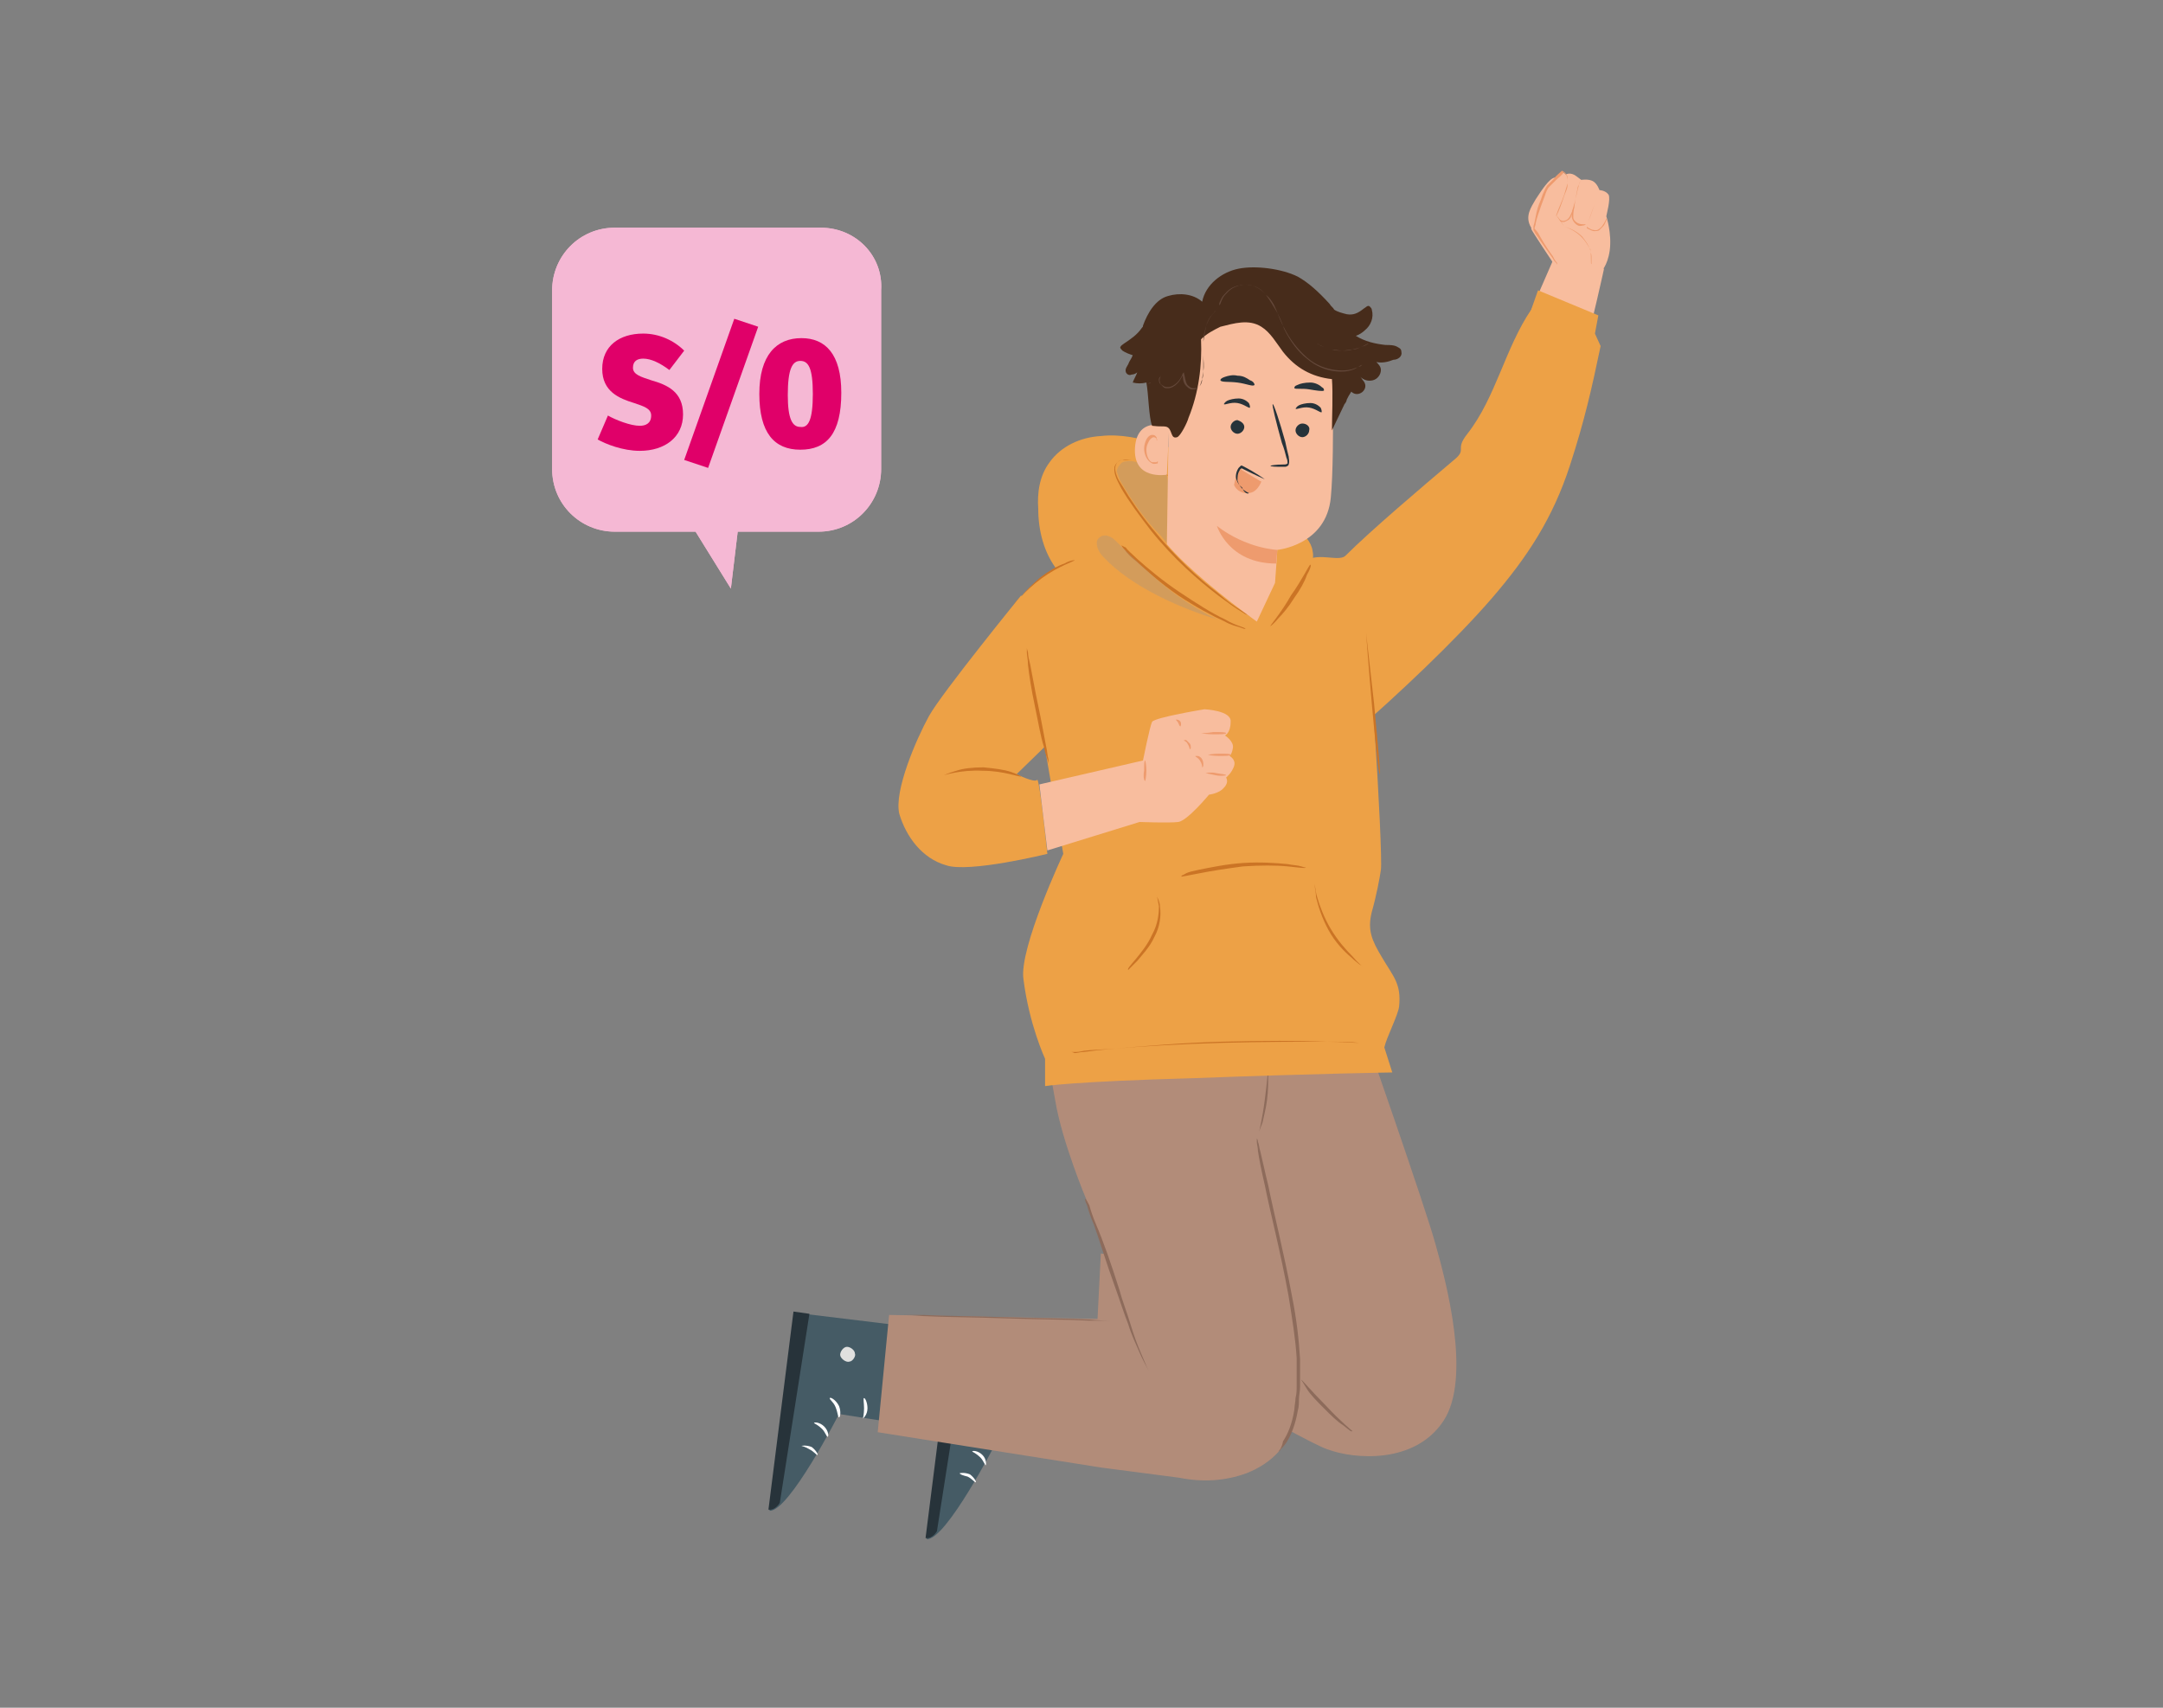 <?xml version="1.0" encoding="utf-8"?>
<!-- Generator: Adobe Illustrator 24.1.0, SVG Export Plug-In . SVG Version: 6.00 Build 0)  -->
<svg version="1.1" id="Capa_1" xmlns="http://www.w3.org/2000/svg" xmlns:xlink="http://www.w3.org/1999/xlink" x="0px" y="0px"
	 viewBox="0 0 190 150" style="enable-background:new 0 0 190 150;" xml:space="preserve">
<rect x="0" y="0" width="190" height="150" fill="#808080" stroke="none"/>
<style type="text/css">
	.st0{fill:#F5B8D4;}
	.st1{fill:#E00069;}
	.st2{fill:#F8BD9E;}
	.st3{fill:#EE9B6E;}
	.st4{fill:#EDA146;}
	.st5{fill:#455B65;}
	.st6{fill:#E0E0DF;}
	.st7{fill:#27333A;}
	.st8{fill:#FFFFFF;}
	.st9{fill:#B28C79;}
	.st10{fill:#8D6B5B;}
	.st11{fill:#CB7425;}
	.st12{opacity:0.3;}
	.st13{fill:#98918E;}
	.st14{fill:#472C1B;}
	.st15{fill:#64483A;}
</style>
<path class="st0" d="M72.1,20H54c-3.1,0-5.5,2.5-5.5,5.5v15.7c0,3.1,2.5,5.5,5.5,5.5h7.1l3.1,5l0.6-5h7.1c3.1,0,5.5-2.5,5.5-5.5
	V25.5C77.6,22.5,75.2,20,72.1,20L72.1,20z"/>
<path class="st0" d="M72.1,20H54c-3.1,0-5.5,2.5-5.5,5.5v15.7c0,3.1,2.5,5.5,5.5,5.5h7.1l3.1,5l0.6-5h7.1c3.1,0,5.5-2.5,5.5-5.5
	V25.5C77.6,22.5,75.2,20,72.1,20L72.1,20z"/>
<path class="st1" d="M53.4,36.5c0.7,0.4,2,0.9,2.8,0.9c0.5,0,1-0.2,1-0.9c0-0.6-0.6-0.8-1.5-1.1c-1.3-0.4-2.8-1-2.8-3
	c0-2,1.5-3.1,3.6-3.1c1.4,0,2.7,0.6,3.6,1.5l-1.3,1.7c-0.8-0.6-1.6-1-2.3-1c-0.5,0-0.9,0.2-0.9,0.8c0,0.6,0.7,0.8,1.6,1.1
	c1.4,0.4,2.8,1,2.8,3c0,2-1.6,3.2-3.8,3.2c-1.5,0-3-0.6-3.7-1L53.4,36.5L53.4,36.5z"/>
<path class="st1" d="M60.1,40.4L64.5,28l2.1,0.7l-4.4,12.4L60.1,40.4z"/>
<path class="st1" d="M73.9,34.5c0,3.6-1.3,5-3.6,5c-2.3,0-3.6-1.5-3.6-4.9s1.5-4.9,3.7-4.9C72.5,29.7,73.9,31.1,73.9,34.5z
	 M71.4,34.6c0-2.3-0.4-2.9-1.1-2.9c-0.7,0-1.1,0.7-1.1,3c0,2.1,0.4,2.8,1.1,2.8C71,37.6,71.4,36.9,71.4,34.6z"/>
<path class="st2" d="M140.9,23.6c0,0-3.6,16.6-6.1,20.9c-1.3,2.2-12.4,14.3-12.4,14.3l-4.9-8.3L129,39.9l7.4-17L140.9,23.6
	L140.9,23.6z"/>
<path class="st2" d="M141.1,19c0-0.1,0.4-1.5,0.2-1.9c-0.3-0.4-0.8-0.4-0.8-0.4s-0.2-0.6-0.6-0.8c-0.4-0.2-1-0.1-1-0.1l-0.4-0.3
	c-0.5-0.4-0.9-0.2-0.9-0.2s-0.5,0.3-1,0.3c-0.5,0-1.3,1.3-1.7,1.9c-0.4,0.7-1,1.5-0.4,2.5c0.8,1.4,2,3.1,2,3.1l4.1,0.8
	c0,0,0.6-0.5,0.8-1.9C141.6,20.5,141.1,19,141.1,19z"/>
<path class="st3" d="M140.5,16.8c0,0-0.1,0.3-0.3,0.8c-0.2,0.5-0.4,1.1-0.7,1.9c0,0.1-0.1,0.2-0.1,0.3c0,0,0,0,0,0.1
	c0,0,0,0.1,0,0.1c0,0.1,0.1,0.1,0.1,0.1c0.2,0.1,0.4,0.2,0.5,0.2c0.2,0,0.4,0,0.5-0.1c0.1-0.1,0.2-0.2,0.3-0.3
	c0.2-0.2,0.2-0.4,0.3-0.5c0-0.1,0.1-0.2,0-0.2c0,0-0.1,0.3-0.4,0.7c-0.2,0.2-0.4,0.4-0.7,0.3c-0.2,0-0.3-0.1-0.5-0.2
	c0,0,0,0-0.1-0.1c0,0,0,0,0-0.1c0-0.1,0.1-0.2,0.1-0.3c0.3-0.7,0.5-1.4,0.7-1.9C140.4,17.1,140.5,16.8,140.5,16.8L140.5,16.8z"/>
<path class="st3" d="M138.8,15.9c0,0-0.1,0.3-0.2,0.7c-0.1,0.4-0.2,1-0.4,1.6c0,0,0,0,0,0c-0.1,0.3-0.2,0.7-0.1,1
	c0.1,0.3,0.3,0.5,0.5,0.6s0.4,0,0.5,0c0.1,0,0.2-0.1,0.2-0.1c0,0-0.1,0-0.2,0c-0.1,0-0.3,0-0.5-0.1c-0.2-0.1-0.4-0.3-0.4-0.5
	c0-0.3,0-0.6,0.1-0.9c0,0,0,0,0-0.1c0.1-0.7,0.2-1.2,0.3-1.7C138.8,16.1,138.8,15.9,138.8,15.9L138.8,15.9z"/>
<path class="st3" d="M137.5,15.3c0,0,0,0.4,0,1v0c-0.2,0.5-0.5,1.2-0.8,2c-0.1,0.2-0.1,0.3-0.2,0.5v0v0c0.1,0.2,0.2,0.3,0.3,0.5
	c0.1,0.1,0.3,0.2,0.5,0.2c0.2,0,0.3-0.1,0.5-0.2c0.1-0.1,0.2-0.2,0.2-0.3c0.1-0.2,0.2-0.4,0.2-0.5c0-0.1,0-0.2,0-0.2
	c0,0-0.1,0.3-0.3,0.7c-0.1,0.2-0.3,0.4-0.6,0.4c-0.3,0-0.5-0.3-0.7-0.6v0.1c0.1-0.2,0.1-0.3,0.2-0.5c0.3-0.8,0.6-1.5,0.7-2v0
	C137.6,15.7,137.6,15.3,137.5,15.3L137.5,15.3z"/>
<path class="st2" d="M136.5,23.2c0,0-2-3-2-3.1c0-0.1,0.8-3.2,1.4-3.8c0.6-0.6,1.3-1.2,1.3-1.2s0.8,0.2,0.4,1.4
	c-0.4,1.2-0.9,2.4-0.9,2.4l0.7,1c0,0,2.6,0.7,2.5,3.3"/>
<path class="st3" d="M139.8,23.2c0,0,0-0.1,0-0.3c0-0.1,0-0.2,0-0.4c0-0.2-0.1-0.3-0.1-0.5c-0.1-0.4-0.4-0.8-0.7-1.2
	c-0.4-0.4-0.9-0.7-1.6-0.9l0,0c-0.2-0.3-0.4-0.7-0.7-1V19c0.3-0.6,0.5-1.2,0.7-1.8c0.1-0.3,0.3-0.6,0.3-1c0-0.2,0-0.4,0-0.6
	c0-0.2-0.2-0.4-0.3-0.5c-0.1,0-0.1-0.1-0.2-0.1h0l0,0c-0.2,0.2-0.5,0.4-0.7,0.7c-0.1,0.1-0.2,0.2-0.3,0.3c-0.1,0.1-0.2,0.2-0.3,0.3
	c-0.2,0.3-0.3,0.6-0.4,0.8c-0.1,0.3-0.2,0.6-0.3,0.8c-0.2,0.5-0.3,1.1-0.4,1.6c0,0.1-0.1,0.3-0.1,0.4V20c0,0,0,0,0,0.1
	c0,0,0,0,0,0.1c0,0.1,0.1,0.1,0.1,0.2c0.1,0.2,0.3,0.4,0.4,0.6c0.5,0.7,0.9,1.3,1.2,1.7c0.1,0.2,0.2,0.3,0.3,0.4
	c0.1,0.1,0.1,0.2,0.1,0.1c0,0,0-0.1-0.1-0.2c-0.1-0.1-0.2-0.3-0.3-0.5c-0.3-0.4-0.7-1-1.1-1.7c-0.1-0.2-0.2-0.4-0.4-0.6l-0.1-0.1v0
	V20c0-0.1,0.1-0.2,0.1-0.4c0.1-0.5,0.3-1,0.5-1.6c0.1-0.3,0.2-0.5,0.3-0.8c0.1-0.3,0.2-0.6,0.4-0.8c0.1-0.1,0.2-0.2,0.3-0.3
	c0.1-0.1,0.2-0.2,0.3-0.3c0.2-0.2,0.5-0.4,0.7-0.7h-0.1c0,0,0.1,0,0.1,0.1c0.3,0.2,0.3,0.5,0.3,0.9c-0.1,0.3-0.2,0.7-0.3,1
	c-0.2,0.6-0.5,1.2-0.7,1.8v0v0c0.2,0.3,0.5,0.7,0.7,1l0,0c0.6,0.2,1.1,0.5,1.5,0.9c0.4,0.4,0.6,0.8,0.8,1.1
	C139.8,22.8,139.7,23.2,139.8,23.2L139.8,23.2z"/>
<path class="st4" d="M134.5,27.2c-2.3,3.4-3.1,7.7-5.6,10.9c-1.2,1.5,0.1,1.3-1.3,2.4c-2.6,2.2-7.2,6.1-9.4,8.3
	c-0.7,0.7-3-0.7-4.2,1.1c-0.4,0.7,2.8,2.2,3.1,3c1.4,3.5,0.5,7.9,1.9,11.4c3.7-3.2,8.8-8,12-11.7c3.2-3.7,5.4-7.1,6.9-11.7
	c1.3-4,1.9-6.7,2.7-10.5l-0.5-1.1l0.3-1.6l-5.3-2.2L134.5,27.2L134.5,27.2z"/>
<path class="st5" d="M82.6,125.6l-8.9-1.4c0,0-4.4,8.6-6.1,8.5l2.2-17.4l14,1.7L82.6,125.6L82.6,125.6z"/>
<path class="st6" d="M75.1,118.9c0-0.3-0.4-0.6-0.7-0.6c-0.3,0-0.6,0.4-0.6,0.7c0,0.3,0.5,0.7,0.8,0.6
	C74.9,119.6,75.2,119.1,75.1,118.9"/>
<path class="st7" d="M69.7,115.2l1.4,0.2l-2.6,16.6c0,0-0.4,0.7-1,0.6L69.7,115.2L69.7,115.2z"/>
<path class="st8" d="M73.7,124.5c-0.1,0-0.1-0.4-0.3-0.9c-0.2-0.5-0.6-0.7-0.5-0.8c0-0.1,0.5,0.1,0.8,0.7
	C73.9,124,73.8,124.5,73.7,124.5z"/>
<path class="st8" d="M72.7,126.2c-0.1,0-0.2-0.4-0.5-0.7c-0.3-0.3-0.7-0.5-0.7-0.5c0-0.1,0.5-0.1,0.9,0.3
	C72.8,125.7,72.8,126.2,72.7,126.2L72.7,126.2z"/>
<path class="st8" d="M70.4,127c0,0,0.4-0.1,0.9,0.1c0.4,0.3,0.6,0.7,0.5,0.7c-0.1,0-0.3-0.3-0.7-0.5C70.8,127.1,70.4,127,70.4,127z"
	/>
<path class="st8" d="M75.8,124.6c0,0,0.1-0.4,0.1-0.9c0-0.5-0.1-0.9,0-0.9c0.1,0,0.3,0.4,0.3,0.9C76.2,124.3,75.8,124.6,75.8,124.6
	L75.8,124.6z"/>
<path class="st5" d="M96.4,128.1l-8.9-1.4c0,0-4.4,8.6-6.1,8.5l2.2-17.4l14,1.7L96.4,128.1L96.4,128.1z"/>
<path class="st6" d="M88.9,121.3c0-0.3-0.4-0.6-0.7-0.6c-0.3,0-0.6,0.4-0.6,0.7c0,0.3,0.5,0.7,0.8,0.6C88.7,122,89,121.6,88.9,121.3
	"/>
<path class="st7" d="M83.5,117.7l1.4,0.2l-2.6,16.6c0,0-0.4,0.7-1,0.6L83.5,117.7L83.5,117.7z"/>
<path class="st8" d="M87.6,126.9c-0.1,0-0.1-0.4-0.3-0.9c-0.2-0.5-0.6-0.7-0.5-0.8c0-0.1,0.5,0.1,0.8,0.7
	C87.8,126.5,87.6,127,87.6,126.9z"/>
<path class="st8" d="M86.6,128.7c-0.1,0-0.2-0.4-0.5-0.7c-0.3-0.3-0.7-0.5-0.7-0.5c0-0.1,0.5-0.1,0.9,0.3
	C86.7,128.2,86.6,128.7,86.6,128.7L86.6,128.7z"/>
<path class="st8" d="M84.3,129.4c0,0,0.4-0.1,0.9,0.1c0.4,0.3,0.6,0.7,0.5,0.7c-0.1,0-0.3-0.3-0.7-0.5
	C84.6,129.6,84.3,129.5,84.3,129.4z"/>
<path class="st8" d="M89.6,127c0,0,0.1-0.4,0.1-0.9c0-0.5-0.1-0.9,0-0.9c0.1,0,0.3,0.4,0.3,0.9C90,126.7,89.7,127.1,89.6,127
	L89.6,127z"/>
<path class="st9" d="M119.6,90c0,0,5.6,16,6.5,19.3c0.9,3.2,3.2,11.7,0.7,15.5c-2.5,3.8-7.8,3.4-10.2,2.5
	c-2.4-0.8-20.2-11.3-20.2-11.3l0.3-5.9l15.7,2.2L109.1,97l-0.5-8.8L119.6,90L119.6,90z"/>
<path class="st9" d="M112.1,99.2l-1.3,1.5c0,0,3.7,16.1,3.5,19.6c-0.1,2.8,0,7.2-4.8,9.1c-1.9,0.7-3.9,0.8-5.9,0.4l-6.9-0.9
	l-19.6-3.1l1-10.3l21,0.4l-3.7-10.6c0,0-2.1-5-2.7-8.6c-0.6-3.6-1.6-7.1-1.4-7.1c1-0.3,2.8-3.7,2.8-3.7l17.2-0.3l1.5,9.6L112.1,99.2
	L112.1,99.2z"/>
<path class="st10" d="M95.3,105.3c0,0,0,0.2,0.2,0.6c0.1,0.4,0.3,1,0.6,1.7c0.5,1.4,1.1,3.4,1.9,5.6c0.4,1.1,0.7,2.1,1.1,3.1
	c0.3,1,0.7,1.8,1,2.5c0.3,0.7,0.6,1.2,0.8,1.6c0.2,0.4,0.3,0.6,0.3,0.6c0,0-0.1-0.2-0.3-0.6c-0.2-0.4-0.4-0.9-0.7-1.6
	c-0.3-0.7-0.6-1.5-0.9-2.5c-0.3-1-0.7-2-1-3.1c-0.7-2.2-1.4-4.2-2-5.6c-0.3-0.7-0.5-1.3-0.6-1.7C95.5,105.5,95.4,105.3,95.3,105.3z"
	/>
<path class="st10" d="M114.3,121.2c0,0,0.2,0.3,0.5,0.8c0.3,0.5,0.9,1.1,1.5,1.7c0.6,0.6,1.2,1.2,1.7,1.5c0.5,0.4,0.7,0.6,0.8,0.5
	c0,0-1.1-0.9-2.3-2.2C115.2,122.2,114.3,121.1,114.3,121.2L114.3,121.2z"/>
<path class="st10" d="M112.3,127.5c0,0,0.1,0,0.2-0.2c0.1-0.1,0.3-0.3,0.5-0.6c0.4-0.6,0.8-1.6,1-2.8c0.1-0.3,0.1-0.7,0.1-1
	c0-0.3,0.1-0.7,0.1-1.1c0-0.4,0-0.8,0-1.2c0-0.4,0-0.8,0-1.2c-0.1-1.7-0.3-3.5-0.7-5.5c-0.7-3.8-1.6-7.3-2.1-9.8
	c-0.3-1.2-0.5-2.2-0.7-3c-0.1-0.3-0.1-0.6-0.2-0.8c0-0.2-0.1-0.3-0.1-0.3s0,0.1,0,0.3c0,0.2,0.1,0.5,0.1,0.8c0.1,0.7,0.3,1.7,0.6,3
	c0.5,2.5,1.4,5.9,2.1,9.8c0.3,1.9,0.6,3.7,0.7,5.4c0,0.4,0,0.8,0,1.2c0,0.4,0,0.8,0,1.2c0,0.4,0,0.7-0.1,1.1c0,0.3-0.1,0.7-0.1,1
	c-0.2,1.3-0.6,2.2-1,2.8C112.6,127.2,112.3,127.5,112.3,127.5L112.3,127.5z"/>
<path class="st10" d="M78.1,115.5c0,0,0.1,0,0.2,0c0.2,0,0.4,0,0.6,0c0.6,0,1.3,0,2.2,0.1c1.9,0.1,4.5,0.1,7.3,0.2
	c2.9,0.1,5.5,0.1,7.3,0.2c0.9,0,1.7,0,2.2,0c0.2,0,0.4,0,0.6,0c0.1,0,0.2,0,0.2,0c0,0-0.1,0-0.2,0c-0.2,0-0.4,0-0.6,0
	c-0.6,0-1.3,0-2.2-0.1c-1.9-0.1-4.5-0.1-7.3-0.2c-2.9-0.1-5.4-0.1-7.3-0.2c-0.9,0-1.7,0-2.2,0c-0.2,0-0.4,0-0.6,0
	C78.2,115.5,78.1,115.5,78.1,115.5z"/>
<path class="st10" d="M111.4,93.8c0,0-0.1,1.3-0.3,2.8c-0.2,1.6-0.5,2.8-0.5,2.8c0,0,0.1-0.3,0.3-0.8c0.1-0.5,0.3-1.2,0.4-2
	c0.1-0.8,0.1-1.5,0.1-2C111.5,94.1,111.5,93.8,111.4,93.8z"/>
<path class="st4" d="M92.2,40.6c1-1.4,2.7-2.2,4.5-2.3c1.7-0.2,3.5,0.2,5.1,0.7c4.5,1.4,8.7,4,12.1,7.3c0.6,0.6,1.3,1.3,1.4,2.1
	c0.2,0.9-0.3,1.9-1.1,2l-10.8,3.8c-1.9-0.2-3.9-0.4-5.7-1s-3.6-1.6-4.8-3.1c-1.2-1.5-1.7-3.5-1.7-5.4C91.1,43.3,91.3,41.8,92.2,40.6
	L92.2,40.6z"/>
<path class="st4" d="M111.8,48.7c0.3,0.1,7.1,1.9,7.7,3.1c0.7,1.2,2,23.1,1.8,24.6c-0.1,0.7-0.4,2.3-0.8,3.7c-0.4,1.6,0,2.5,0.9,4
	c1,1.7,1.7,2.3,1.5,4.3c-0.1,0.8-1.1,2.7-1.3,3.6l0.7,2.2c0,0-6.7,0.1-17.4,0.5c-10.8,0.3-13.1,0.7-13.1,0.7l0-2.4c0,0-1.4-3-1.9-7
	C89.5,83.3,93.4,75,93.4,75L90,55.4l-0.3-3c0,0,1.8-2.3,5.2-3.4C98.2,47.9,111.8,48.7,111.8,48.7z"/>
<path class="st11" d="M89.1,53.1c0,0,0.9-1.2,2.4-2.3c1.5-1.1,2.9-1.5,2.9-1.6c0,0-0.4,0-0.9,0.3c-0.6,0.2-1.3,0.6-2.1,1.2
	c-0.7,0.6-1.3,1.2-1.7,1.7C89.3,52.7,89.1,53,89.1,53.1L89.1,53.1z"/>
<path class="st11" d="M120,55.6c0,0,0.2,2.8,0.5,6.2c0.3,3.4,0.6,6.2,0.7,6.2c0.1,0-0.2-2.8-0.5-6.2C120.3,58.3,120,55.6,120,55.6z"
	/>
<path class="st11" d="M111.6,55c0,0,0.3-0.2,0.7-0.7c0.4-0.4,0.9-1,1.4-1.8c0.5-0.7,0.9-1.4,1.1-2c0.3-0.5,0.4-0.9,0.3-0.9
	c-0.1,0-0.7,1.3-1.7,2.7C112.5,53.9,111.5,55,111.6,55L111.6,55z"/>
<path class="st11" d="M98.5,47.9c0,0,0.1,0.2,0.3,0.4c0.2,0.3,0.5,0.6,1,1c0.9,0.8,2.1,1.9,3.7,3c1.5,1,3,1.8,4.1,2.3
	c0.5,0.3,1,0.4,1.3,0.5c0.3,0.1,0.5,0.2,0.5,0.1c0,0-0.2-0.1-0.5-0.2c-0.3-0.1-0.8-0.3-1.3-0.6c-1.1-0.5-2.5-1.4-4-2.4
	c-1.5-1-2.8-2.1-3.7-2.9c-0.4-0.4-0.8-0.7-1-1C98.7,48,98.5,47.9,98.5,47.9L98.5,47.9z"/>
<path class="st11" d="M115.5,77.6c0,0,0,0.1,0,0.3c0,0.2,0.1,0.5,0.1,0.9c0.2,0.8,0.5,1.8,1.1,2.9c0.6,1.1,1.4,1.9,2,2.4
	c0.3,0.3,0.6,0.5,0.7,0.6c0.2,0.1,0.3,0.2,0.3,0.2c0,0-0.4-0.3-0.9-0.9c-0.6-0.6-1.3-1.4-1.9-2.4c-0.6-1-1-2.1-1.2-2.8
	C115.5,78.1,115.5,77.6,115.5,77.6L115.5,77.6z"/>
<path class="st11" d="M99.1,85.2c0,0,0.3-0.3,0.8-0.8c0.4-0.5,1.1-1.2,1.5-2.1c0.5-0.9,0.6-1.9,0.5-2.6c0-0.3-0.1-0.6-0.2-0.8
	c-0.1-0.2-0.1-0.3-0.1-0.3c0,0,0.1,0.4,0.2,1c0,0.7-0.1,1.6-0.6,2.5c-0.4,0.9-1,1.6-1.4,2.1C99.3,84.8,99,85.1,99.1,85.2L99.1,85.2z
	"/>
<path class="st11" d="M94.1,92.4c0,0,0.1,0,0.3,0c0.2,0,0.4,0,0.8-0.1c0.7-0.1,1.7-0.1,2.8-0.2c2.4-0.2,5.7-0.4,9.3-0.5
	c3.6-0.1,6.9-0.1,9.3-0.1c1.2,0,2.1,0,2.8,0.1c0.3,0,0.6,0,0.8,0c0.2,0,0.3,0,0.3,0s-0.1,0-0.3,0c-0.2,0-0.4,0-0.8,0
	c-0.7,0-1.6-0.1-2.8-0.1c-2.4-0.1-5.7-0.1-9.3,0c-3.6,0.1-6.9,0.4-9.3,0.6c-1.2,0.1-2.1,0.2-2.8,0.3c-0.3,0-0.6,0.1-0.8,0.1
	C94.2,92.4,94.1,92.4,94.1,92.4L94.1,92.4z"/>
<path class="st11" d="M103.8,77c0,0,0.6-0.1,1.6-0.3c1-0.2,2.3-0.4,3.8-0.6c1.5-0.1,2.9-0.1,3.9,0c1,0.1,1.6,0.2,1.6,0.1
	c0,0-0.1,0-0.4-0.1c-0.3-0.1-0.7-0.1-1.2-0.2c-1-0.1-2.4-0.2-3.9-0.1c-1.5,0.1-2.9,0.4-3.9,0.6c-0.5,0.1-0.9,0.2-1.1,0.3
	C103.9,76.9,103.7,76.9,103.8,77L103.8,77z"/>
<path class="st4" d="M89.7,52.3c0,0-7,8.6-8.1,10.6c-1.1,2-3.1,6.6-2.6,8.6c0.6,2,2,3.9,4.1,4.5C85.1,76.7,92,75,92,75
	s-0.7-6.8-0.9-6.5c-0.2,0.3-1.8-0.5-1.8-0.5l3.8-3.7l0.3-6.2L89.7,52.3L89.7,52.3z"/>
<path class="st11" d="M82.9,68.1c0,0,1.5-0.5,3.4-0.4c1.9,0,3.3,0.6,3.4,0.5c0,0-0.3-0.2-0.9-0.4c-0.6-0.2-1.4-0.3-2.4-0.4
	c-1,0-1.8,0.1-2.4,0.3C83.3,67.9,82.9,68.1,82.9,68.1L82.9,68.1z"/>
<path class="st11" d="M90.2,56.9c0,0,0,0.1,0,0.4c0,0.3,0.1,0.6,0.1,1.1c0.1,0.9,0.3,2.2,0.6,3.6c0.3,1.4,0.5,2.7,0.8,3.6
	c0.1,0.5,0.2,0.8,0.3,1.1c0.1,0.3,0.1,0.4,0.1,0.4c0,0,0-0.1,0-0.4c-0.1-0.3-0.1-0.7-0.2-1.1c-0.2-1-0.4-2.2-0.7-3.6
	c-0.3-1.4-0.5-2.6-0.7-3.6c-0.1-0.4-0.2-0.8-0.2-1.1C90.2,57,90.2,56.9,90.2,56.9L90.2,56.9z"/>
<g class="st12">
	<path class="st13" d="M96.6,47.2c0.2-0.2,0.6-0.2,0.8-0.1c0.3,0.1,0.5,0.3,0.7,0.5c2.7,2.6,4.8,4.8,8.8,6.8c-3-0.9-7.5-2.8-10-5.5
		c-0.2-0.2-0.4-0.5-0.5-0.8C96.3,47.7,96.3,47.4,96.6,47.2L96.6,47.2z"/>
</g>
<path class="st2" d="M100.4,66.8c0,0,0.6-3,0.8-3.4c0.3-0.4,4.6-1.1,4.6-1.1s2.4,0.1,2.3,1.1c0,1-0.5,1.2-0.5,1.2s0.8,0.5,0.7,1.1
	c-0.1,0.6-0.3,0.7-0.3,0.7s0.6,0.3,0.4,0.9c-0.2,0.6-0.7,1-0.7,1s0.3,0.4-0.2,0.9c-0.4,0.5-1.3,0.6-1.3,0.6s-1.9,2.3-2.7,2.4
	c-0.8,0.1-3.4,0-3.4,0L92,74.7l-0.7-5.8L100.4,66.8L100.4,66.8z"/>
<path class="st3" d="M105.5,64.4c0,0,0.5,0.1,1.1,0.1c0.6,0,1.1,0,1.1-0.1c0-0.1-0.5-0.1-1.1-0.1C106,64.4,105.5,64.4,105.5,64.4z"
	/>
<path class="st3" d="M106.1,66.3c0,0,0.4,0.1,1,0.1c0.5,0,1,0,1-0.1c0-0.1-0.4-0.1-1-0.1C106.5,66.2,106.1,66.3,106.1,66.3z"/>
<path class="st3" d="M105.9,67.9c0,0,0.4,0.1,0.9,0.2c0.5,0.1,0.9,0,0.9,0c0-0.1-0.4-0.1-0.9-0.2C106.4,67.8,105.9,67.9,105.9,67.9z
	"/>
<path class="st3" d="M105.6,67.4c0,0,0.1,0,0.1-0.2s0-0.3-0.1-0.5c-0.1-0.2-0.3-0.3-0.4-0.3c-0.1,0-0.2,0-0.2,0
	c0,0.1,0.2,0.1,0.4,0.4C105.6,67.1,105.6,67.3,105.6,67.4L105.6,67.4z"/>
<path class="st3" d="M104.5,65.8c0,0,0.1,0,0.1-0.1c0-0.1,0-0.3-0.1-0.4c-0.1-0.1-0.2-0.2-0.3-0.3c-0.1,0-0.2,0-0.2,0
	c0,0.1,0.2,0.1,0.3,0.3C104.5,65.6,104.5,65.8,104.5,65.8L104.5,65.8z"/>
<path class="st3" d="M103.7,63.8c0,0,0.1-0.2,0-0.4c-0.1-0.2-0.4-0.2-0.4-0.2c0,0.1,0.1,0.1,0.2,0.3
	C103.6,63.7,103.6,63.8,103.7,63.8L103.7,63.8z"/>
<path class="st3" d="M100.6,68.6c0,0,0.1-0.4,0.1-0.9c0-0.5-0.1-0.9-0.1-0.9c-0.1,0-0.1,0.4-0.1,0.9
	C100.4,68.2,100.5,68.6,100.6,68.6z"/>
<g class="st12">
	<path class="st13" d="M98.6,40.6c0.2-0.1,0.5-0.1,0.8-0.1c0.7,0.1,1.5,0.3,2.2,0.6c0.4,0.2,0.7,0.3,0.9,0.7
		c0.1,0.3,0.1,0.5,0.1,0.8c0,1.7-0.1,3.4-0.1,5.1l-0.5-0.6c-1.4-1.4-2.5-3-3.5-4.7c-0.2-0.3-0.3-0.7-0.4-1
		C98.1,41.2,98.3,40.8,98.6,40.6L98.6,40.6z"/>
</g>
<path class="st11" d="M102.6,41.8c0,0,0-0.1-0.2-0.2c-0.1-0.1-0.3-0.2-0.6-0.4c-0.5-0.3-1.3-0.7-2.4-0.8c-0.3,0-0.5-0.1-0.8,0
	c-0.3,0-0.6,0.3-0.7,0.6c-0.1,0.7,0.3,1.3,0.6,1.9c0.7,1.2,1.6,2.4,2.6,3.7c2,2.5,4.2,4.4,5.9,5.7c0.8,0.6,1.5,1.1,2,1.4
	c0.2,0.1,0.4,0.3,0.6,0.3c0.1,0.1,0.2,0.1,0.2,0.1s-0.1-0.1-0.2-0.1c-0.1-0.1-0.3-0.2-0.6-0.4c-0.5-0.3-1.2-0.8-2-1.5
	c-1.7-1.3-3.8-3.2-5.8-5.7c-1-1.2-1.9-2.5-2.6-3.7c-0.2-0.3-0.4-0.6-0.5-0.9c-0.1-0.3-0.2-0.6-0.1-0.9c0.1-0.3,0.3-0.5,0.6-0.5
	c0.3,0,0.5,0,0.8,0c1,0.1,1.8,0.4,2.3,0.7C102.3,41.6,102.6,41.8,102.6,41.8L102.6,41.8z"/>
<path class="st2" d="M109.6,26.5l0.4,0c4.1,0.4,7.2,3.8,7.1,7.9c0,3.8,0,7.2-0.2,9.3c-0.4,4.2-4.7,4.6-4.7,4.6s-0.1,1.7-0.2,2.9
	l-1.6,3.4c-2.9-2.1-6.1-4.7-7.9-6.8l0.2-13.4C102.6,30,105.2,26.4,109.6,26.5L109.6,26.5z"/>
<path class="st3" d="M112.2,48.3c0,0-2.7-0.1-5.3-2.1c0,0,1,3.3,5.2,3.3L112.2,48.3z"/>
<path class="st7" d="M115,37.8c0,0.3-0.3,0.6-0.6,0.6c-0.3,0-0.6-0.3-0.6-0.6c0-0.3,0.3-0.6,0.6-0.6C114.8,37.2,115.1,37.5,115,37.8
	z"/>
<path class="st7" d="M116.1,36.2c-0.1,0.1-0.5-0.3-1.1-0.4c-0.6-0.1-1.1,0.2-1.2,0.1c0,0,0.1-0.2,0.3-0.3c0.2-0.1,0.6-0.2,1-0.2
	c0.4,0,0.7,0.2,0.9,0.4C116.1,36,116.1,36.1,116.1,36.2z"/>
<path class="st7" d="M109.3,37.5c0,0.3-0.3,0.6-0.6,0.6s-0.6-0.3-0.6-0.6c0-0.3,0.3-0.6,0.6-0.6C109,37,109.3,37.2,109.3,37.5z"/>
<path class="st7" d="M109.8,35.8c-0.1,0.1-0.5-0.3-1.1-0.4c-0.6-0.1-1.1,0.2-1.2,0.1c0,0,0.1-0.2,0.3-0.3c0.2-0.1,0.6-0.2,1-0.2
	c0.4,0,0.7,0.2,0.9,0.4C109.8,35.6,109.8,35.7,109.8,35.8z"/>
<path class="st7" d="M111.6,40.9c0,0,0.4-0.1,1.1-0.1c0.2,0,0.3,0,0.4-0.1c0-0.1,0-0.3-0.1-0.5c-0.1-0.4-0.2-0.8-0.4-1.3
	c-0.5-1.8-0.9-3.4-0.8-3.4c0.1,0,0.6,1.5,1.1,3.3c0.1,0.5,0.2,0.9,0.3,1.3c0,0.2,0.1,0.4,0,0.7c0,0.1-0.2,0.2-0.3,0.2
	c-0.1,0-0.2,0-0.3,0C112.1,41,111.6,41,111.6,40.9L111.6,40.9z"/>
<path class="st7" d="M110.2,33.8c-0.1,0.2-0.7-0.1-1.5-0.2c-0.8-0.1-1.4,0-1.5-0.2c0-0.1,0.1-0.2,0.4-0.3c0.3-0.1,0.7-0.2,1.1-0.1
	c0.5,0,0.8,0.2,1.1,0.4C110.1,33.5,110.2,33.7,110.2,33.8L110.2,33.8z"/>
<path class="st7" d="M116.3,34.3c-0.1,0.1-0.7,0-1.3-0.1c-0.6-0.1-1.2,0-1.3-0.1c0-0.1,0-0.2,0.3-0.3c0.2-0.1,0.6-0.2,1.1-0.2
	c0.4,0,0.8,0.2,1,0.4C116.3,34.1,116.3,34.2,116.3,34.3L116.3,34.3z"/>
<path class="st2" d="M102.7,37.5c0,0-2.8-1.1-3,1.8c-0.2,2.9,2.7,2.4,2.8,2.4C102.5,41.6,102.7,37.5,102.7,37.5L102.7,37.5z"/>
<path class="st3" d="M101.7,40.5c0,0,0,0-0.1,0.1c-0.1,0-0.2,0-0.4,0c-0.3-0.1-0.5-0.6-0.5-1.1c0-0.3,0.1-0.5,0.2-0.7
	c0.1-0.2,0.2-0.3,0.4-0.4c0.2,0,0.3,0.1,0.3,0.2c0,0.1,0,0.1,0,0.1c0,0,0.1,0,0-0.2c0-0.1,0-0.1-0.1-0.2c-0.1-0.1-0.2-0.1-0.3-0.1
	c-0.2,0-0.4,0.2-0.5,0.4c-0.1,0.2-0.2,0.5-0.2,0.8c0,0.6,0.3,1.1,0.7,1.3c0.2,0.1,0.4,0,0.5,0C101.7,40.6,101.7,40.5,101.7,40.5
	L101.7,40.5z"/>
<path class="st14" d="M123.1,30.9c0-0.2-0.1-0.3-0.3-0.4c-0.3-0.2-0.7-0.2-1.1-0.2c-0.9-0.1-1.8-0.3-2.6-0.8
	c0.3-0.1,0.6-0.3,0.8-0.5c0.5-0.4,0.8-1.1,0.6-1.8c0-0.1-0.1-0.2-0.2-0.3c-0.2-0.1-0.3,0.1-0.5,0.2c-0.5,0.4-0.9,0.6-1.5,0.5
	c-0.4-0.1-0.8-0.2-1.1-0.4c0,0,0,0,0,0c-0.1-0.2-0.3-0.3-0.4-0.5c-1-1.1-1.9-1.9-2.8-2.4c-1.4-0.7-3.7-1-5.2-0.7
	c-1.5,0.3-2.9,1.4-3.2,2.9c-0.8-0.7-2-0.8-3-0.5h0c-1.1,0.3-1.8,1.5-2.2,2.6c0,0.1,0,0.1-0.1,0.2c-0.4,0.6-1,1-1.6,1.4
	c-0.1,0.1-0.2,0.1-0.3,0.3c0,0.1,0.1,0.2,0.2,0.3c0.3,0.2,0.6,0.3,0.9,0.4c-0.1,0.3-0.3,0.5-0.4,0.8c-0.1,0.2-0.3,0.4-0.2,0.7
	c0.1,0.2,0.3,0.3,0.5,0.2c0.2,0,0.4-0.1,0.5-0.2c-0.1,0.3-0.3,0.6-0.4,0.9c0.4,0.1,0.8,0.1,1.2,0c0.2,1.1,0.2,3,0.5,3.8
	c0.8,0.1,1,0,1.3,0.1c0.5,0.2,0.3,1.1,0.9,0.9c0.3-0.1,0.9-1.3,1-1.7c0.9-2.2,1.2-4.6,1.1-6.9c0.5-0.5,1.1-0.8,1.7-1.1l0,0
	c1.2-0.3,2.5-0.7,3.6,0c0.8,0.5,1.3,1.4,1.9,2.2c1.1,1.4,2.5,2.2,4.3,2.4c0.1,1.3,0,3.4,0,4.5l1.1-2.3c0.1-0.1,0.2-0.3,0.2-0.4l0,0
	c0.1-0.2,0.2-0.4,0.4-0.7c0.6,0.6,1.6-0.2,1.1-0.9c-0.1-0.1-0.2-0.3-0.3-0.4c0.3,0.3,0.7,0.4,1.1,0.3c0.4-0.1,0.7-0.5,0.7-0.9
	c0-0.3-0.2-0.5-0.4-0.7c0.5,0.1,1,0,1.5-0.2C122.8,31.6,123.2,31.3,123.1,30.9L123.1,30.9z"/>
<path class="st15" d="M107,27.1c0,0-0.2,0.1-0.4,0.4c-0.3,0.3-0.6,0.7-0.7,1.4c-0.1,0.3-0.1,0.7-0.2,1.1c0,0.4,0,0.8,0,1.2
	c0,0.4,0,0.9,0,1.4c0,0.2-0.1,0.5-0.1,0.7c-0.1,0.2-0.1,0.5-0.3,0.7c-0.2,0.2-0.4,0.2-0.6,0.2c-0.2,0-0.4-0.2-0.5-0.3
	c-0.3-0.3-0.3-0.7-0.3-1.1h0.1c-0.2,0.3-0.3,0.6-0.6,0.9c-0.2,0.2-0.5,0.4-0.8,0.4c-0.2,0-0.3,0-0.4-0.1c-0.1-0.1-0.2-0.2-0.3-0.3
	c-0.1-0.1-0.1-0.3-0.1-0.4c0-0.1,0.1-0.2,0.2-0.3l0,0c-0.3,0.3-0.7,0.5-0.9,0.6c-0.1,0-0.2,0.1-0.3,0.1c-0.1,0-0.1,0-0.1,0
	s0,0,0.1,0c0.1,0,0.2,0,0.3-0.1c0.2-0.1,0.6-0.3,0.9-0.6l0,0c-0.1,0.1-0.2,0.4-0.1,0.6c0,0.1,0.1,0.2,0.3,0.3
	c0.1,0.1,0.3,0.1,0.4,0.1c0.3,0,0.6-0.2,0.8-0.4c0.2-0.2,0.4-0.5,0.5-0.8l0.1-0.1v0.1c0.1,0.3,0.1,0.7,0.3,1
	c0.1,0.1,0.3,0.3,0.5,0.3c0.2,0,0.4,0,0.5-0.1c0.2-0.2,0.3-0.4,0.3-0.7c0.1-0.2,0.1-0.5,0.1-0.7c0.1-0.5,0-0.9,0-1.4
	c0-0.4,0-0.9,0-1.3c0-0.4,0.1-0.7,0.2-1.1c0.2-0.7,0.5-1.1,0.8-1.4C106.8,27.2,107,27.1,107,27.1L107,27.1z"/>
<path class="st15" d="M119.7,32C119.7,32,119.7,32,119.7,32c-0.1,0-0.1,0.1-0.1,0.1c0,0-0.1,0.1-0.2,0.1c-0.1,0-0.2,0.1-0.3,0.1
	c-0.4,0.2-1,0.3-1.8,0.2s-1.7-0.4-2.5-1.1c-0.8-0.7-1.5-1.6-2-2.6c-0.3-0.5-0.5-1.1-0.7-1.6c-0.2-0.5-0.5-1-0.9-1.3
	c-0.3-0.4-0.7-0.7-1.2-0.8c-0.2-0.1-0.4-0.1-0.6-0.1s-0.4,0-0.6,0.1c-0.4,0.1-0.7,0.3-0.9,0.5c-0.2,0.2-0.4,0.4-0.5,0.6
	c-0.2,0.4-0.2,0.6-0.3,0.6c0,0,0,0,0,0c0,0,0-0.1,0-0.1c0-0.1,0.1-0.3,0.2-0.5c0.1-0.2,0.3-0.4,0.5-0.6c0.2-0.2,0.5-0.4,0.9-0.5
	c0.2,0,0.4-0.1,0.6-0.1s0.4,0,0.7,0.1c0.4,0.1,0.9,0.4,1.2,0.8c0.3,0.4,0.6,0.9,0.9,1.4c0.3,0.5,0.5,1,0.7,1.6c0.5,1,1.2,2,2,2.6
	c0.8,0.7,1.7,1,2.4,1.1c0.8,0.1,1.4,0,1.8-0.2C119.5,32.1,119.7,32,119.7,32L119.7,32z"/>
<path class="st15" d="M120.2,30.2c0,0,0,0-0.2,0.1c-0.1,0.1-0.3,0.1-0.5,0.2c-0.2,0.1-0.4,0.1-0.7,0.2c-0.3,0-0.6,0.1-0.9,0.1
	c-0.3,0-0.6,0-0.9-0.1c-0.3-0.1-0.5-0.1-0.7-0.2c-0.2-0.1-0.3-0.2-0.4-0.2c-0.1-0.1-0.2-0.1-0.2-0.1c0,0,0.2,0.1,0.6,0.3
	c0.2,0.1,0.4,0.1,0.7,0.2c0.3,0,0.6,0.1,0.9,0.1c0.3,0,0.6,0,0.9-0.1c0.3,0,0.5-0.1,0.7-0.2C120,30.3,120.2,30.1,120.2,30.2
	L120.2,30.2z"/>
<path class="st3" d="M108.8,41.3c0,0,0.1-0.1,0.1-0.1c0.1,0,0.2,0,0.2,0.1c0.5,0.3,1,0.6,1.5,0.9l0.2,0.1c-0.2,0.5-0.6,1-1.1,1
	c-0.5,0.1-1.1-0.2-1.3-0.7C108.5,42.1,108.6,41.7,108.8,41.3L108.8,41.3z"/>
<path class="st7" d="M109.7,43.3c0,0-0.3-0.1-0.6-0.4c-0.2-0.2-0.3-0.4-0.4-0.7c0-0.3,0-0.6,0.2-0.9c0-0.1,0.1-0.1,0.2-0.2h-0.1
	c1.2,0.6,2.1,1,2.1,1c0,0-0.8-0.6-2-1.2l-0.1,0l0,0c0,0-0.1,0.1-0.2,0.2c-0.2,0.3-0.3,0.7-0.2,1c0.1,0.3,0.3,0.6,0.5,0.7
	C109.3,43.4,109.7,43.4,109.7,43.3L109.7,43.3z"/>
</svg>
